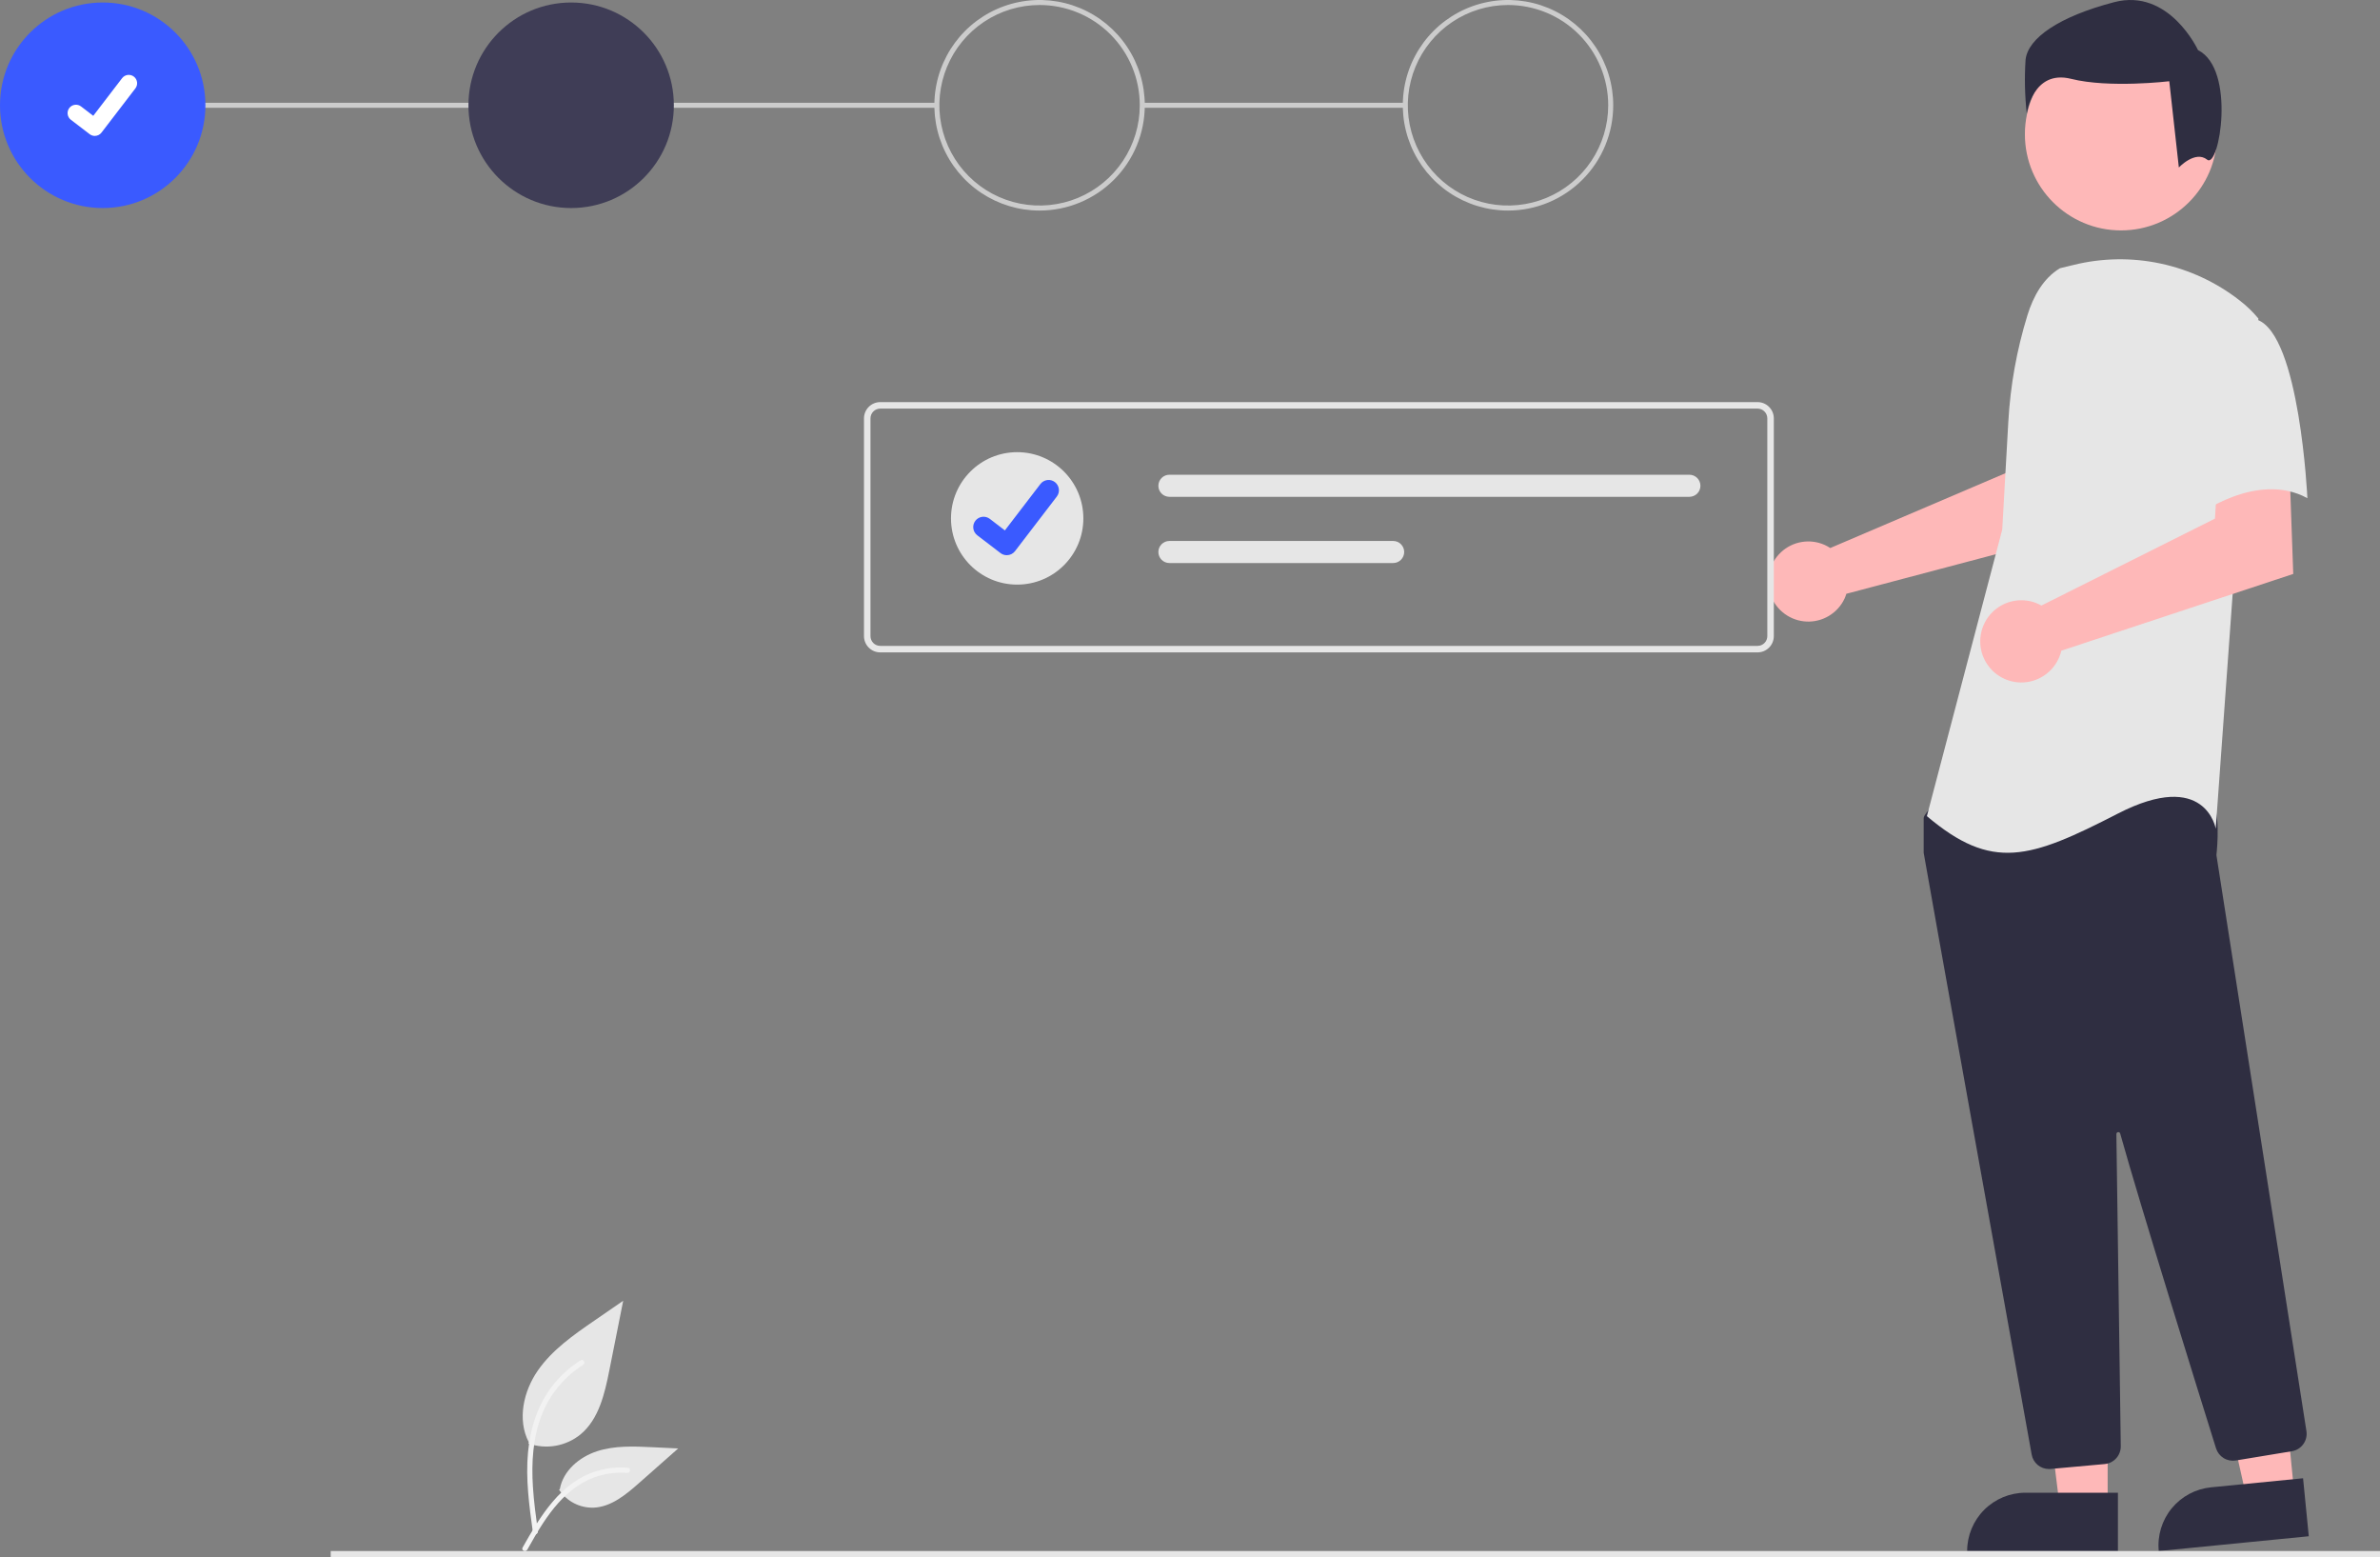 <svg width="370" height="242" viewBox="0 0 370 242" fill="none" xmlns="http://www.w3.org/2000/svg">
<rect x="0" y="0" width="370" height="242" fill="#808080" stroke="none"/>
<g clip-path="url(#clip0_9_8)">
<path d="M218.474 15.972H177.584V16.751H218.474V15.972Z" fill="#CCCCCC"/>
<path d="M145.65 15.972H15.967V16.751H145.65V15.972Z" fill="#CCCCCC"/>
<path d="M15.967 32.333C24.785 32.333 31.934 25.183 31.934 16.361C31.934 7.54 24.785 0.389 15.967 0.389C7.149 0.389 0 7.54 0 16.361C0 25.183 7.149 32.333 15.967 32.333Z" fill="#3A5AFF"/>
<path d="M88.792 32.333C97.61 32.333 104.758 25.183 104.758 16.361C104.758 7.54 97.61 0.389 88.792 0.389C79.973 0.389 72.825 7.54 72.825 16.361C72.825 25.183 79.973 32.333 88.792 32.333Z" fill="#3F3D56"/>
<path d="M161.615 32.724C158.38 32.724 155.217 31.764 152.528 29.966C149.838 28.168 147.741 25.613 146.503 22.623C145.265 19.634 144.941 16.344 145.572 13.17C146.204 9.996 147.761 7.081 150.049 4.792C152.336 2.504 155.251 0.946 158.424 0.314C161.597 -0.317 164.885 0.007 167.874 1.245C170.863 2.484 173.417 4.581 175.215 7.272C177.012 9.962 177.971 13.126 177.971 16.362C177.971 20.701 176.248 24.863 173.18 27.931C170.113 31 165.953 32.724 161.615 32.724ZM161.615 0.779C158.534 0.779 155.522 1.693 152.96 3.405C150.399 5.118 148.402 7.551 147.223 10.399C146.044 13.246 145.735 16.379 146.336 19.402C146.938 22.425 148.421 25.201 150.6 27.38C152.778 29.56 155.554 31.044 158.576 31.645C161.597 32.246 164.73 31.938 167.576 30.758C170.422 29.579 172.855 27.582 174.567 25.019C176.279 22.456 177.192 19.444 177.192 16.362C177.192 12.229 175.551 8.266 172.63 5.343C169.708 2.421 165.746 0.779 161.615 0.779Z" fill="#CCCCCC"/>
<path d="M234.44 32.724C231.205 32.724 228.042 31.764 225.352 29.966C222.663 28.168 220.566 25.613 219.328 22.623C218.09 19.634 217.766 16.344 218.397 13.17C219.028 9.996 220.586 7.081 222.874 4.792C225.161 2.504 228.076 0.946 231.249 0.314C234.421 -0.317 237.71 0.007 240.699 1.245C243.688 2.484 246.242 4.581 248.039 7.272C249.837 9.962 250.796 13.126 250.796 16.362C250.796 20.701 249.073 24.863 246.005 27.931C242.938 31 238.778 32.724 234.44 32.724ZM234.44 0.779C231.359 0.779 228.347 1.693 225.785 3.405C223.223 5.118 221.227 7.551 220.048 10.399C218.869 13.246 218.56 16.379 219.161 19.402C219.762 22.425 221.246 25.201 223.425 27.38C225.603 29.56 228.379 31.044 231.401 31.645C234.422 32.246 237.554 31.938 240.401 30.758C243.247 29.579 245.68 27.582 247.392 25.019C249.103 22.456 250.017 19.444 250.017 16.362C250.017 14.316 249.614 12.289 248.831 10.399C248.048 8.508 246.901 6.79 245.455 5.343C244.008 3.896 242.291 2.748 240.401 1.965C238.511 1.182 236.485 0.779 234.44 0.779Z" fill="#CCCCCC"/>
<path d="M14.738 21.124C14.457 21.124 14.184 21.033 13.96 20.864L13.946 20.854L11.015 18.612C10.741 18.402 10.562 18.091 10.517 17.748C10.472 17.406 10.564 17.06 10.774 16.785C10.985 16.511 11.295 16.332 11.637 16.287C11.98 16.241 12.326 16.334 12.6 16.544L14.498 18L18.983 12.147C19.193 11.873 19.504 11.693 19.846 11.648C20.188 11.603 20.534 11.695 20.808 11.905L20.781 11.944L20.809 11.905C21.083 12.116 21.262 12.426 21.307 12.769C21.352 13.111 21.26 13.457 21.05 13.732L15.774 20.613C15.652 20.772 15.495 20.9 15.315 20.988C15.135 21.076 14.937 21.122 14.737 21.121L14.738 21.124Z" fill="white"/>
<path d="M283.675 84.692C283.973 84.828 284.26 84.988 284.533 85.171L311.819 73.521L312.792 66.332L323.695 66.264L323.051 82.756L287.036 92.284C286.96 92.535 286.869 92.78 286.764 93.019C286.243 94.131 285.406 95.063 284.357 95.7C283.308 96.337 282.094 96.65 280.868 96.599C279.642 96.548 278.458 96.136 277.466 95.414C276.473 94.693 275.716 93.694 275.289 92.543C274.862 91.393 274.784 90.141 275.066 88.947C275.347 87.752 275.976 86.667 276.871 85.829C277.767 84.99 278.891 84.434 280.101 84.233C281.312 84.031 282.555 84.191 283.674 84.693L283.675 84.692Z" fill="#FEB8B8"/>
<path d="M327.66 234.126H320.201L316.653 205.349H327.661L327.66 234.126Z" fill="#FEB8B8"/>
<path d="M314.874 231.994H329.258V241.051H305.817C305.817 238.648 306.772 236.344 308.47 234.645C310.168 232.946 312.472 231.991 314.874 231.991V231.994Z" fill="#2F2E41"/>
<path d="M356.666 232.018L349.244 232.749L342.893 204.458L353.847 203.382L356.666 232.018Z" fill="#FEB8B8"/>
<path d="M343.728 231.152L358.04 229.742L358.928 238.756L335.605 241.054C335.37 238.663 336.094 236.277 337.617 234.42C339.14 232.563 341.338 231.388 343.728 231.152H343.728Z" fill="#2F2E41"/>
<path d="M329.736 35.809C337.988 35.809 344.677 29.117 344.677 20.862C344.677 12.608 337.988 5.916 329.736 5.916C321.484 5.916 314.794 12.608 314.794 20.862C314.794 29.117 321.484 35.809 329.736 35.809Z" fill="#FEB8B8"/>
<path d="M318.534 228.306C317.893 228.307 317.272 228.082 316.781 227.67C316.29 227.258 315.959 226.686 315.848 226.054C311.991 204.622 299.37 134.529 299.068 132.586C299.061 132.541 299.057 132.496 299.058 132.451V127.224C299.057 127.034 299.117 126.848 299.227 126.693L300.894 124.359C300.974 124.247 301.077 124.154 301.198 124.088C301.319 124.022 301.453 123.985 301.59 123.979C311.095 123.534 342.218 122.227 343.722 124.106C345.232 125.993 344.695 131.717 344.574 132.845L344.58 132.963L358.563 222.418C358.673 223.132 358.497 223.86 358.074 224.444C357.651 225.029 357.014 225.424 356.302 225.543L347.569 226.982C346.918 227.086 346.252 226.954 345.691 226.608C345.13 226.263 344.712 225.728 344.512 225.1C341.811 216.465 332.753 187.42 329.614 176.18C329.597 176.106 329.553 176.041 329.49 175.998C329.427 175.955 329.351 175.937 329.276 175.948C329.2 175.959 329.132 175.998 329.084 176.057C329.036 176.116 329.012 176.191 329.017 176.267C329.174 186.981 329.553 214.315 329.686 223.756L329.7 224.773C329.706 225.461 329.453 226.127 328.992 226.638C328.531 227.149 327.895 227.469 327.21 227.533L318.789 228.297C318.704 228.304 318.619 228.307 318.534 228.306Z" fill="#2F2E41"/>
<path d="M320.253 41.686C317.646 43.237 316.085 46.086 315.19 48.99C313.532 54.358 312.534 59.908 312.219 65.518L311.272 82.312L299.558 126.84C309.711 135.433 315.567 133.479 329.234 126.451C342.901 119.422 344.462 128.794 344.462 128.794L347.195 90.907L351.099 49.506C350.223 48.451 349.23 47.497 348.141 46.662C344.532 43.854 340.334 41.903 335.861 40.954C331.389 40.005 326.759 40.084 322.322 41.185L320.253 41.686Z" fill="#E6E6E6"/>
<path d="M316.448 93.684C316.763 93.802 317.068 93.945 317.361 94.111L344.341 80.601L344.789 73.282L355.918 72.515L356.514 89.197L320.46 101.126C320.165 102.39 319.494 103.534 318.533 104.406C317.573 105.279 316.37 105.838 315.084 106.01C313.799 106.182 312.491 105.958 311.335 105.368C310.18 104.779 309.231 103.851 308.616 102.709C308 101.566 307.747 100.264 307.89 98.974C308.033 97.684 308.565 96.468 309.415 95.488C310.265 94.508 311.394 93.811 312.65 93.488C313.907 93.165 315.232 93.233 316.449 93.682L316.448 93.684Z" fill="#FEB8B8"/>
<path d="M350.905 49.693C357.542 52.036 358.712 77.427 358.712 77.427C350.903 73.131 341.532 80.161 341.532 80.161C341.532 80.161 339.58 73.521 337.237 64.928C336.529 62.511 336.445 59.954 336.991 57.496C337.537 55.037 338.696 52.757 340.36 50.867C340.36 50.867 344.266 47.349 350.905 49.693Z" fill="#E6E6E6"/>
<path d="M343.13 24.814C341.269 23.324 338.729 26.031 338.729 26.031L337.24 12.626C337.24 12.626 327.932 13.742 321.974 12.253C316.016 10.765 315.086 17.656 315.086 17.656C314.779 14.873 314.716 12.069 314.9 9.275C315.272 5.923 320.112 2.571 328.675 0.336C337.239 -1.899 341.707 7.785 341.707 7.785C347.667 10.763 344.994 26.305 343.13 24.814Z" fill="#2F2E41"/>
<path d="M370 241.053H51.414V242H370V241.053Z" fill="#E6E6E6"/>
<path d="M82.148 224.339C83.511 224.818 84.975 224.939 86.398 224.688C87.821 224.437 89.155 223.824 90.273 222.907C93.119 220.518 94.011 216.582 94.737 212.937L96.884 202.156L92.388 205.252C89.155 207.479 85.85 209.777 83.611 213.003C81.372 216.228 80.395 220.631 82.194 224.121" fill="#E6E6E6"/>
<path d="M82.842 238.142C82.276 234.018 81.694 229.841 82.091 225.673C82.444 221.971 83.573 218.356 85.871 215.392C87.091 213.821 88.575 212.476 90.258 211.416C90.696 211.139 91.1 211.834 90.663 212.11C87.752 213.95 85.5 216.667 84.232 219.87C82.832 223.431 82.608 227.314 82.85 231.097C82.996 233.385 83.305 235.658 83.616 237.927C83.641 238.03 83.625 238.138 83.573 238.23C83.521 238.322 83.436 238.39 83.335 238.422C83.233 238.45 83.123 238.436 83.031 238.383C82.938 238.33 82.87 238.243 82.841 238.141L82.842 238.142Z" fill="#F2F2F2"/>
<path d="M86.915 231.525C87.499 232.414 88.303 233.137 89.248 233.625C90.194 234.113 91.249 234.35 92.311 234.311C95.043 234.182 97.321 232.274 99.371 230.465L105.435 225.109L101.422 224.917C98.536 224.779 95.575 224.65 92.824 225.541C90.073 226.431 87.54 228.574 87.037 231.418" fill="#E6E6E6"/>
<path d="M81.242 240.512C83.964 235.691 87.126 230.332 92.772 228.619C94.341 228.145 95.987 227.975 97.621 228.119C98.136 228.162 98.007 228.957 97.491 228.913C94.753 228.685 92.02 229.408 89.752 230.961C87.57 232.447 85.871 234.512 84.433 236.703C83.553 238.042 82.764 239.443 81.975 240.84C81.723 241.286 80.989 240.964 81.242 240.512Z" fill="#F2F2F2"/>
<path d="M273.236 101.39H136.843C136.173 101.39 135.531 101.123 135.058 100.649C134.584 100.176 134.318 99.534 134.317 98.864V65.019C134.318 64.35 134.584 63.707 135.058 63.234C135.531 62.76 136.173 62.494 136.843 62.493H273.236C273.905 62.494 274.547 62.76 275.021 63.234C275.494 63.707 275.761 64.35 275.762 65.019V98.864C275.761 99.534 275.494 100.176 275.021 100.649C274.547 101.123 273.905 101.39 273.236 101.39ZM136.843 63.504C136.441 63.504 136.056 63.664 135.772 63.948C135.487 64.233 135.328 64.618 135.327 65.02V98.864C135.327 99.266 135.487 99.652 135.771 99.936C136.056 100.22 136.441 100.38 136.843 100.38H273.236C273.638 100.38 274.023 100.22 274.307 99.936C274.591 99.652 274.751 99.266 274.751 98.864V65.019C274.751 64.617 274.591 64.232 274.307 63.948C274.023 63.663 273.638 63.504 273.236 63.503L136.843 63.504Z" fill="#E6E6E6"/>
<path d="M181.798 73.781C181.343 73.781 180.907 73.962 180.585 74.284C180.264 74.605 180.083 75.042 180.083 75.497C180.083 75.951 180.264 76.388 180.585 76.71C180.907 77.031 181.343 77.212 181.798 77.212H262.638C263.092 77.212 263.529 77.031 263.85 76.71C264.172 76.388 264.352 75.951 264.352 75.497C264.352 75.042 264.172 74.605 263.85 74.284C263.529 73.962 263.092 73.781 262.638 73.781H181.798Z" fill="#E6E6E6"/>
<path d="M181.798 84.074C181.343 84.074 180.907 84.254 180.585 84.576C180.264 84.898 180.083 85.334 180.083 85.789C180.083 86.244 180.264 86.68 180.585 87.002C180.907 87.324 181.343 87.504 181.798 87.504H216.583C217.038 87.504 217.474 87.324 217.796 87.002C218.118 86.68 218.298 86.244 218.298 85.789C218.298 85.334 218.118 84.898 217.796 84.576C217.474 84.254 217.038 84.074 216.583 84.074H181.798Z" fill="#E6E6E6"/>
<path d="M158.132 90.857C163.815 90.857 168.421 86.249 168.421 80.565C168.421 74.881 163.815 70.273 158.132 70.273C152.45 70.273 147.844 74.881 147.844 80.565C147.844 86.249 152.45 90.857 158.132 90.857Z" fill="#E6E6E6"/>
<path d="M156.515 86.285C156.17 86.285 155.833 86.174 155.557 85.966L155.539 85.953L151.928 83.19C151.59 82.93 151.369 82.548 151.313 82.126C151.257 81.703 151.371 81.276 151.63 80.938C151.889 80.6 152.272 80.378 152.694 80.322C153.116 80.266 153.543 80.381 153.881 80.64L156.22 82.434L161.747 75.22C162.006 74.883 162.389 74.662 162.81 74.606C163.232 74.55 163.659 74.664 163.996 74.923L163.962 74.971L163.997 74.923C164.335 75.182 164.555 75.565 164.611 75.987C164.667 76.409 164.553 76.835 164.294 77.173L157.793 85.659C157.643 85.854 157.45 86.012 157.228 86.121C157.007 86.229 156.763 86.285 156.517 86.284L156.515 86.285Z" fill="#3A5AFF"/>
</g>
<defs>
<clipPath id="clip0_9_8">
<rect width="370" height="242" fill="white"/>
</clipPath>
</defs>
</svg>
